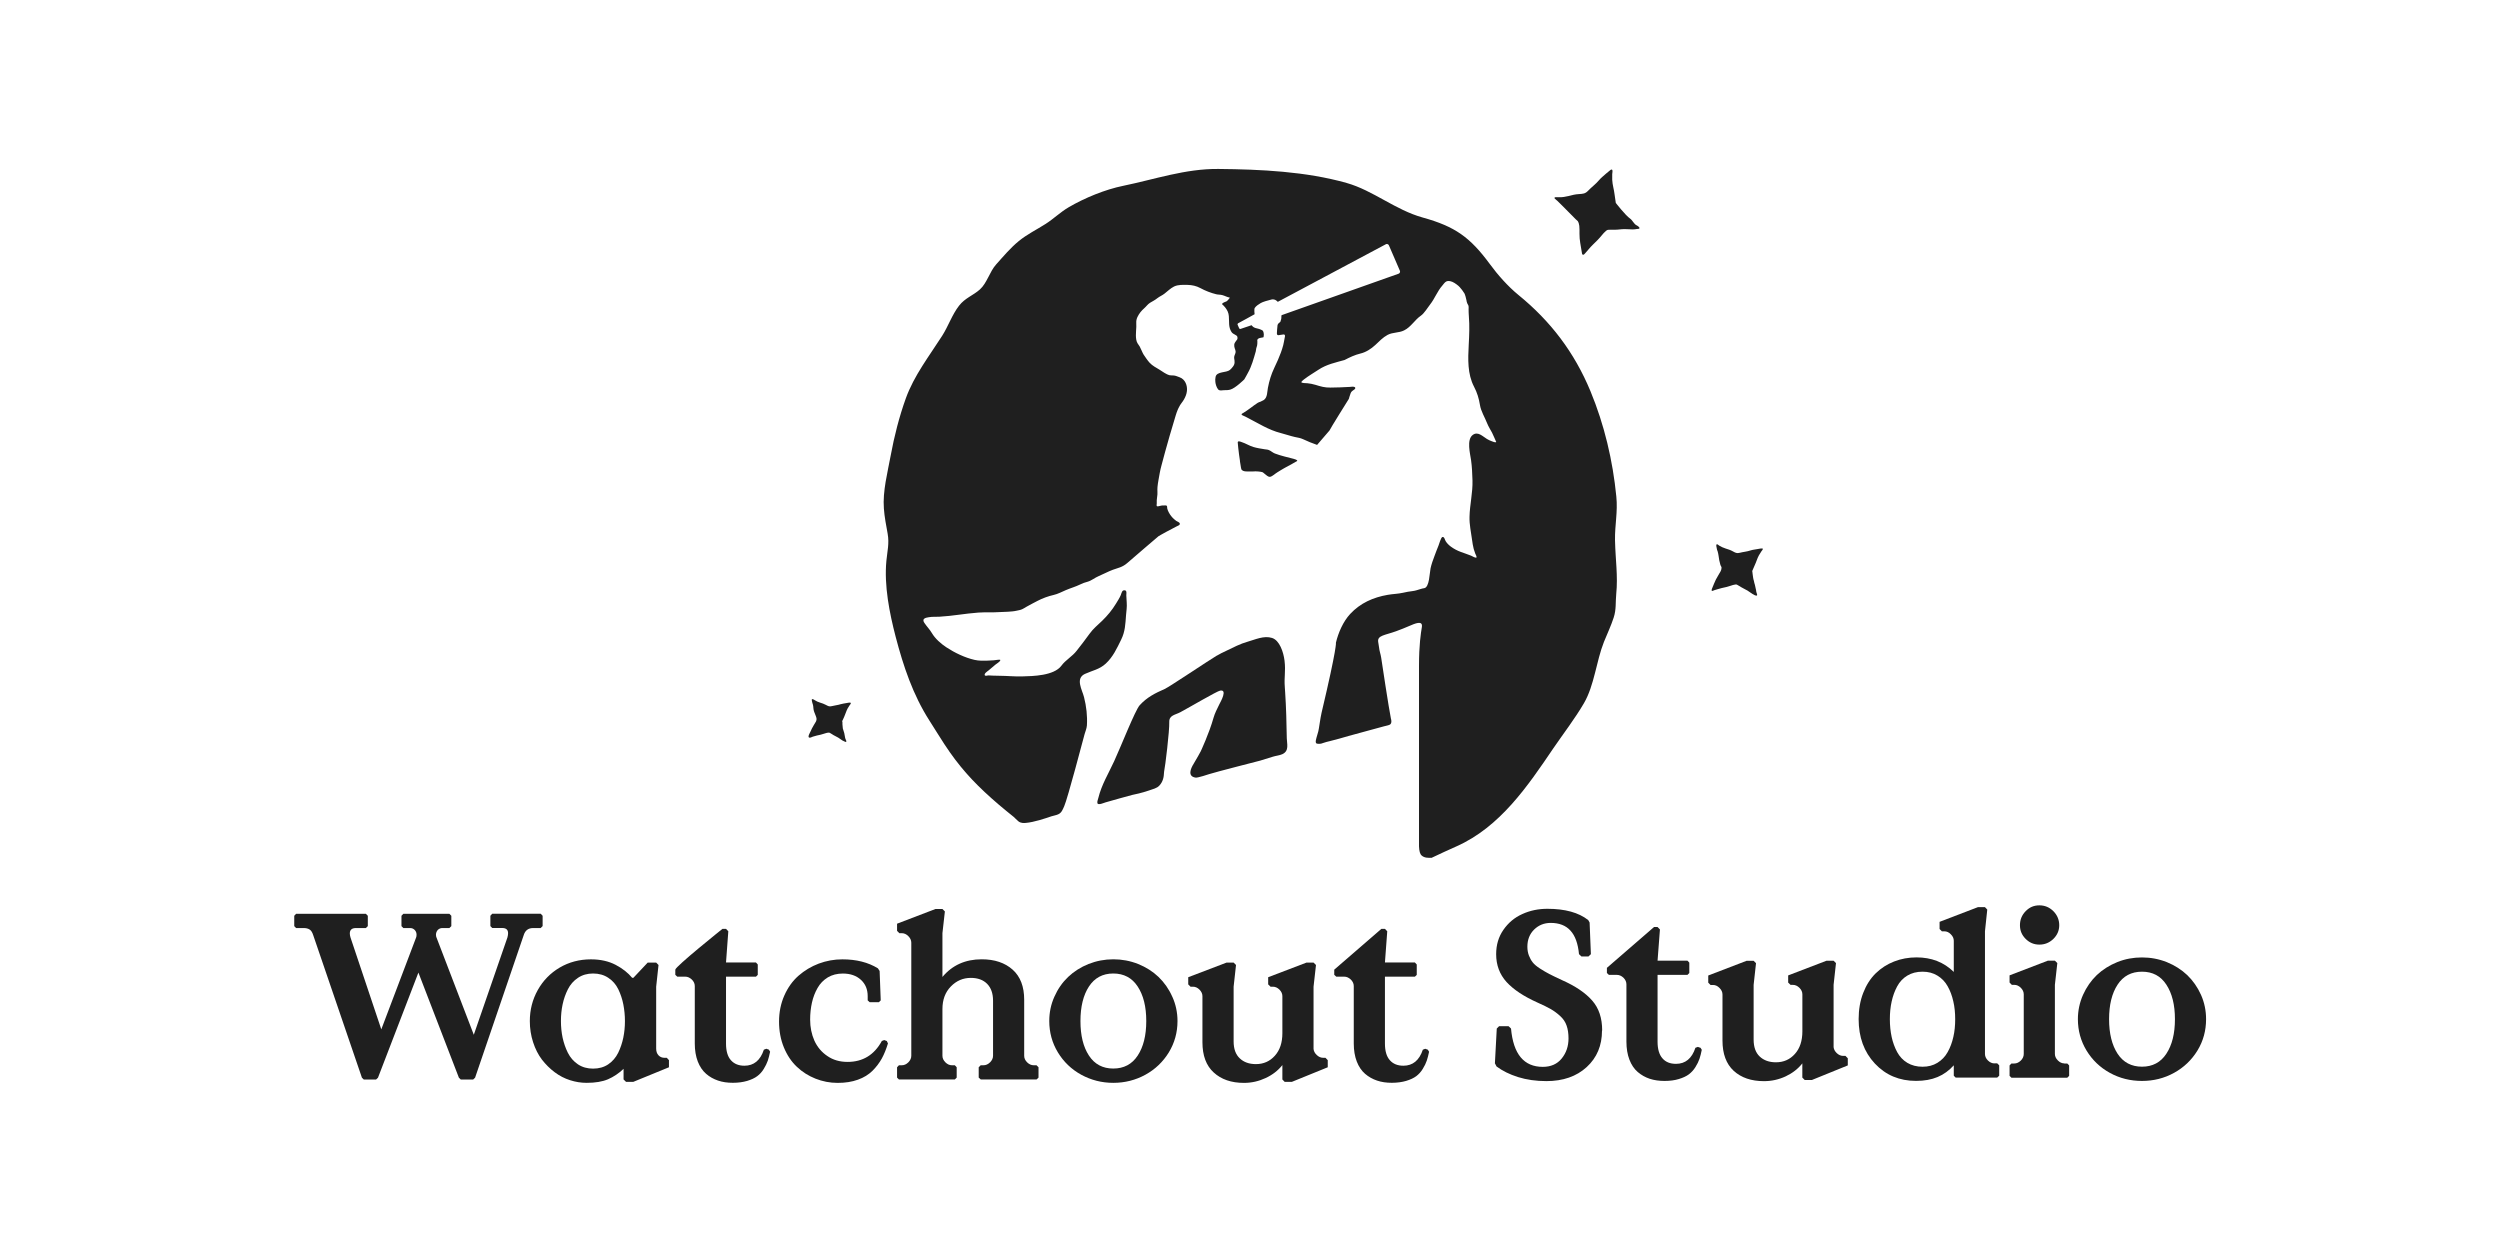 <svg width="160" height="80" viewBox="0 0 160 80" fill="none" xmlns="http://www.w3.org/2000/svg">
<path d="M109.667 37.788C109.837 37.743 110.01 37.675 110.182 37.638C110.386 37.596 110.584 37.55 110.78 37.482C110.87 37.451 110.964 37.42 111.06 37.409C111.148 37.397 111.17 37.42 111.247 37.465C111.312 37.505 111.38 37.545 111.445 37.584C111.572 37.667 111.708 37.715 111.839 37.797C111.949 37.865 112.054 37.944 112.161 38.015C112.209 38.049 112.376 38.145 112.439 38.114C112.458 38.103 112.47 38.075 112.447 38.018C112.433 37.967 112.41 37.922 112.402 37.868C112.393 37.797 112.382 37.723 112.362 37.652C112.34 37.579 112.334 37.502 112.314 37.431C112.286 37.344 112.263 37.264 112.249 37.176C112.238 37.114 112.207 37.06 112.204 36.995C112.198 36.924 112.184 36.851 112.173 36.777C112.167 36.72 112.158 36.661 112.153 36.607C112.153 36.593 112.139 36.556 112.144 36.542C112.144 36.542 112.229 36.341 112.303 36.174C112.405 35.964 112.458 35.743 112.572 35.539C112.62 35.451 112.674 35.372 112.727 35.29C112.75 35.256 112.835 35.162 112.821 35.123C112.807 35.069 112.529 35.131 112.481 35.14C112.328 35.171 112.181 35.179 112.025 35.23C111.802 35.307 111.57 35.318 111.337 35.38C111.156 35.428 111.063 35.375 110.893 35.281C110.746 35.199 110.604 35.157 110.443 35.106C110.296 35.057 110.154 34.998 110.024 34.916C109.99 34.893 109.933 34.834 109.891 34.834C109.795 34.834 109.865 35.035 109.871 35.091C109.877 35.171 109.905 35.219 109.93 35.29C109.967 35.392 109.97 35.496 109.993 35.599C110.01 35.684 110.021 35.771 110.032 35.856C110.047 35.947 110.083 36.032 110.098 36.123C110.106 36.193 110.174 36.256 110.18 36.327C110.182 36.389 110.154 36.499 110.123 36.556C110.072 36.655 110.004 36.769 109.942 36.868C109.848 37.015 109.772 37.174 109.707 37.335C109.673 37.417 109.639 37.499 109.605 37.582C109.585 37.641 109.523 37.746 109.551 37.811C109.599 37.831 109.628 37.803 109.673 37.794L109.667 37.788Z" fill="#1F1F1F"/>
<path d="M99.646 12.83C99.765 12.938 99.872 13.059 99.988 13.167C100.24 13.414 100.484 13.671 100.733 13.918C100.809 13.994 100.886 14.079 100.974 14.147C101.025 14.218 101.067 14.363 101.075 14.453C101.087 14.606 101.092 14.785 101.087 14.949C101.078 15.357 101.177 15.754 101.237 16.153C101.243 16.196 101.248 16.278 101.291 16.298C101.356 16.332 101.41 16.252 101.446 16.215C101.608 16.04 101.755 15.841 101.933 15.671C102.14 15.473 102.335 15.281 102.514 15.06C102.599 14.96 102.683 14.856 102.785 14.774C102.884 14.697 102.921 14.703 103.043 14.703C103.145 14.703 103.252 14.7 103.354 14.703C103.564 14.703 103.756 14.663 103.966 14.663C104.141 14.663 104.323 14.68 104.498 14.683C104.586 14.686 104.676 14.666 104.767 14.655C104.804 14.649 104.914 14.655 104.926 14.612C104.948 14.536 104.778 14.436 104.73 14.414C104.572 14.334 104.478 14.096 104.331 13.994C104.014 13.771 103.411 12.986 103.411 12.986C103.411 12.986 103.371 12.748 103.343 12.518C103.34 12.493 103.335 12.467 103.332 12.442C103.298 12.13 103.196 11.833 103.182 11.51C103.179 11.388 103.179 11.266 103.182 11.145C103.182 11.079 103.233 10.898 103.165 10.855C103.117 10.827 103.034 10.906 103.001 10.935C102.93 10.989 102.856 11.051 102.788 11.111C102.632 11.255 102.465 11.377 102.327 11.544C102.117 11.793 101.857 11.977 101.633 12.213C101.455 12.399 101.308 12.405 101.047 12.422C100.815 12.434 100.623 12.484 100.396 12.544C100.189 12.595 99.986 12.629 99.77 12.623C99.703 12.623 99.637 12.615 99.569 12.62C99.504 12.62 99.451 12.657 99.51 12.714C99.555 12.754 99.598 12.793 99.643 12.833L99.646 12.83Z" fill="#1F1F1F"/>
<path d="M53.321 47.035C53.429 47.103 53.542 47.142 53.65 47.211C53.74 47.267 53.831 47.332 53.916 47.392C53.964 47.42 54.012 47.443 54.063 47.463C54.117 47.485 54.176 47.508 54.165 47.429C54.159 47.389 54.142 47.364 54.125 47.327C54.094 47.267 54.083 47.205 54.074 47.14C54.063 47.06 54.04 46.989 54.032 46.916C54.012 46.814 53.961 46.723 53.941 46.621C53.93 46.533 53.921 46.446 53.916 46.358C53.916 46.318 53.916 46.273 53.916 46.227C53.913 46.208 53.901 46.185 53.901 46.162C53.901 46.128 53.935 46.083 53.947 46.057C53.978 45.989 54.003 45.924 54.035 45.859C54.117 45.684 54.159 45.499 54.255 45.329C54.292 45.267 54.332 45.205 54.371 45.145C54.403 45.1 54.462 45.043 54.453 44.981C54.386 44.947 54.255 44.981 54.182 44.995C54.054 45.021 53.933 45.029 53.802 45.069C53.613 45.131 53.42 45.142 53.228 45.194C53.078 45.233 53.001 45.191 52.857 45.114C52.735 45.046 52.616 45.009 52.483 44.967C52.359 44.927 52.242 44.879 52.138 44.808C52.101 44.783 52.059 44.752 52.01 44.746C51.92 44.734 51.957 44.831 51.968 44.888C51.979 44.958 52.002 45.021 52.025 45.092C52.047 45.162 52.05 45.233 52.056 45.31C52.064 45.485 52.138 45.635 52.2 45.794C52.254 45.924 52.291 46.043 52.223 46.174C52.177 46.256 52.121 46.349 52.07 46.431C51.993 46.553 51.931 46.684 51.874 46.814C51.843 46.885 51.673 47.154 51.784 47.205C51.849 47.233 51.959 47.171 52.016 47.148C52.101 47.12 52.186 47.097 52.274 47.075C52.444 47.041 52.608 47.004 52.769 46.947C52.846 46.924 52.925 46.896 53.001 46.888C53.075 46.879 53.095 46.893 53.16 46.933C53.214 46.967 53.267 46.998 53.321 47.032V47.035Z" fill="#1F1F1F"/>
<path d="M91.649 54.888C92.192 54.63 92.668 54.409 93.217 54.166C96.011 52.922 97.772 50.313 99.422 47.879C100.062 46.944 100.809 45.973 101.373 45.004C102.041 43.856 102.16 42.321 102.652 41.083C102.859 40.565 103.102 40.063 103.275 39.528C103.448 38.998 103.386 38.57 103.439 38.012C103.555 36.885 103.388 35.777 103.363 34.652C103.363 34.621 103.36 34.584 103.36 34.553C103.346 33.604 103.544 32.763 103.445 31.782C103.219 29.471 102.678 27.182 101.789 25.034C100.756 22.547 99.236 20.55 97.177 18.876C96.509 18.329 95.85 17.587 95.346 16.895C94.083 15.184 93.129 14.499 91.068 13.926C89.293 13.434 87.889 12.193 86.188 11.711C83.578 10.972 80.673 10.838 77.981 10.813C75.872 10.79 73.885 11.482 71.886 11.892C70.731 12.127 69.418 12.666 68.396 13.264C67.872 13.569 67.43 14.006 66.918 14.332C66.346 14.697 65.723 15 65.2 15.431C64.667 15.867 64.217 16.405 63.75 16.927C63.337 17.388 63.167 18.119 62.714 18.524C62.284 18.91 61.763 19.068 61.378 19.567C60.931 20.142 60.69 20.878 60.299 21.49C59.464 22.796 58.496 24.04 57.972 25.496C57.545 26.686 57.233 27.916 57.004 29.156C56.806 30.227 56.483 31.448 56.568 32.544C56.608 33.097 56.715 33.627 56.809 34.154C56.922 34.782 56.789 35.267 56.729 35.89C56.577 37.485 56.925 39.225 57.324 40.76C57.814 42.633 58.425 44.463 59.478 46.109C59.804 46.618 60.115 47.131 60.444 47.633C61.352 49.018 62.227 49.995 63.47 51.103C63.776 51.375 64.087 51.641 64.401 51.896C64.56 52.024 64.718 52.157 64.877 52.282C64.942 52.338 65.067 52.471 65.177 52.565C65.352 52.698 65.536 52.672 65.647 52.667C66.173 52.624 66.909 52.375 67.297 52.242C67.436 52.197 67.58 52.18 67.716 52.12C67.948 52.021 68.011 51.811 68.11 51.596C68.319 51.14 69.335 47.273 69.412 46.992C69.463 46.794 69.545 46.644 69.562 46.429C69.599 45.822 69.528 45.205 69.378 44.618C69.265 44.16 68.803 43.423 69.434 43.131C69.916 42.91 70.366 42.845 70.771 42.468C71.235 42.038 71.476 41.502 71.75 40.947C72.013 40.414 72.022 39.953 72.067 39.363C72.09 39.103 72.132 38.834 72.11 38.562C72.096 38.411 72.093 38.261 72.084 38.111C72.081 38.026 72.127 37.822 72.025 37.791C71.81 37.72 71.784 37.947 71.73 38.086C71.648 38.278 71.529 38.457 71.422 38.635C71.178 39.038 70.873 39.406 70.539 39.729C70.255 40.001 69.967 40.233 69.735 40.556C69.466 40.93 69.191 41.287 68.905 41.65C68.625 42.015 68.2 42.236 67.928 42.607C67.45 43.25 66.1 43.273 65.42 43.29C64.931 43.304 64.461 43.253 63.968 43.25C63.815 43.25 63.654 43.245 63.501 43.239C63.419 43.239 63.328 43.222 63.249 43.227C63.17 43.236 63.11 43.264 63.034 43.233C62.952 43.111 63.195 42.967 63.269 42.907C63.413 42.786 63.558 42.661 63.705 42.539C63.773 42.482 63.985 42.355 64.013 42.279C64.042 42.205 63.979 42.219 63.909 42.222C63.804 42.225 63.705 42.253 63.597 42.259C63.459 42.267 63.32 42.276 63.181 42.281C62.915 42.29 62.638 42.293 62.374 42.233C61.76 42.094 61.097 41.777 60.565 41.426C60.214 41.194 59.855 40.879 59.64 40.516C59.512 40.295 59.325 40.108 59.184 39.899C59.124 39.814 59.051 39.703 59.136 39.61C59.204 39.536 59.351 39.519 59.444 39.502C59.665 39.462 59.886 39.482 60.109 39.471C60.953 39.426 61.777 39.264 62.618 39.205C63.065 39.174 63.518 39.205 63.965 39.174C64.146 39.162 64.33 39.165 64.512 39.151C64.693 39.137 64.88 39.128 65.061 39.086C65.197 39.052 65.307 39.046 65.437 38.981C65.531 38.936 65.621 38.876 65.709 38.825C65.944 38.689 66.179 38.576 66.417 38.448C66.72 38.29 67.091 38.154 67.422 38.08C67.694 38.021 67.96 37.876 68.214 37.768C68.514 37.638 68.837 37.55 69.123 37.409C69.29 37.324 69.423 37.281 69.599 37.233C69.859 37.162 70.069 36.972 70.318 36.87C70.624 36.743 70.909 36.581 71.224 36.465C71.555 36.343 71.824 36.312 72.144 36.035C72.469 35.757 74.103 34.343 74.145 34.318C74.199 34.29 74.253 34.256 74.306 34.224C74.414 34.165 74.522 34.103 74.632 34.043C74.85 33.924 75.071 33.808 75.292 33.695C75.357 33.658 75.546 33.61 75.504 33.493C75.476 33.417 75.34 33.38 75.28 33.338C75.204 33.281 75.127 33.216 75.059 33.148C74.927 33.009 74.819 32.85 74.745 32.672C74.731 32.63 74.717 32.584 74.703 32.542C74.692 32.496 74.703 32.437 74.689 32.397C74.658 32.315 74.51 32.355 74.448 32.352C74.363 32.343 74.29 32.366 74.207 32.386C74.165 32.394 74.08 32.423 74.04 32.392C74.007 32.358 74.032 32.275 74.032 32.233C74.026 32.086 74.032 31.941 74.057 31.797C74.1 31.584 74.057 31.377 74.08 31.162C74.106 30.867 74.176 30.57 74.222 30.278C74.25 30.108 74.295 29.938 74.338 29.774C74.414 29.485 74.49 29.196 74.57 28.91C74.663 28.573 74.76 28.236 74.856 27.896C74.949 27.578 75.043 27.261 75.139 26.944C75.212 26.706 75.275 26.459 75.371 26.233C75.385 26.202 75.399 26.173 75.413 26.139C75.425 26.108 75.445 26.083 75.459 26.051C75.535 25.879 75.68 25.734 75.773 25.567C75.869 25.4 75.943 25.218 75.963 25.026C76.002 24.675 75.855 24.272 75.493 24.145C75.36 24.099 75.241 24.037 75.099 24.029C75.023 24.026 74.938 24.029 74.859 24.015C74.624 23.958 74.42 23.788 74.213 23.663C73.984 23.522 73.757 23.414 73.568 23.207C73.429 23.051 73.304 22.861 73.188 22.689C73.129 22.604 72.99 22.252 72.942 22.179C72.84 22.026 72.752 21.93 72.721 21.742C72.656 21.38 72.749 21.012 72.721 20.643C72.707 20.4 72.846 20.167 72.99 19.978C73.061 19.887 73.143 19.805 73.231 19.728C73.364 19.612 73.452 19.471 73.605 19.377C73.769 19.281 73.933 19.196 74.08 19.077C74.222 18.966 74.389 18.904 74.527 18.793C74.731 18.635 74.904 18.456 75.139 18.337C75.408 18.21 75.711 18.23 75.999 18.233C76.302 18.241 76.566 18.298 76.832 18.442C77.135 18.607 77.497 18.748 77.831 18.83C77.961 18.864 78.094 18.85 78.23 18.887C78.389 18.929 78.539 19.02 78.703 19.046C78.731 19.051 78.55 19.258 78.502 19.284C78.403 19.332 78.258 19.357 78.207 19.462C78.36 19.601 78.471 19.728 78.567 19.921C78.612 20.02 78.638 20.125 78.646 20.233C78.677 20.584 78.609 20.93 78.816 21.247C78.929 21.417 79.167 21.425 79.193 21.564C79.227 21.757 79.136 21.74 79.026 21.944C78.983 22.02 78.986 22.108 78.997 22.19C79.02 22.346 79.119 22.442 79.062 22.612C79.023 22.731 78.966 22.813 78.989 22.944C79.023 23.148 79.043 23.289 78.91 23.462C78.85 23.541 78.788 23.615 78.714 23.675C78.482 23.87 77.868 23.757 77.797 24.122C77.774 24.227 77.769 24.343 77.783 24.448C77.797 24.595 77.862 24.802 77.958 24.918C78.055 25.032 78.21 24.975 78.341 24.972C78.474 24.972 78.609 24.972 78.74 24.935C79.071 24.842 79.634 24.281 79.634 24.281C79.719 24.148 79.787 24 79.866 23.864C80.104 23.445 80.234 22.955 80.368 22.493C80.39 22.411 80.387 22.315 80.418 22.235C80.452 22.151 80.461 22.091 80.469 21.997C80.472 21.952 80.472 21.898 80.472 21.85C80.475 21.813 80.401 21.663 80.707 21.615C80.758 21.612 80.809 21.595 80.863 21.584C80.863 21.575 80.869 21.564 80.871 21.555C80.88 21.51 80.885 21.462 80.885 21.417C80.885 21.329 80.866 21.258 80.835 21.187C80.832 21.182 80.826 21.176 80.823 21.17C80.792 21.133 80.628 21.063 80.588 21.054C80.186 20.975 80.169 20.887 80.101 20.813L79.394 21.051C79.36 21.063 79.323 21.046 79.306 21.012L79.207 20.782C79.193 20.751 79.207 20.711 79.235 20.692C79.235 20.692 80.294 20.119 80.294 20.111C80.294 20.111 80.254 19.788 80.302 19.711C80.387 19.578 80.552 19.479 80.685 19.397C80.818 19.315 81.171 19.218 81.384 19.167C81.483 19.142 81.61 19.173 81.689 19.238C81.718 19.261 81.749 19.289 81.78 19.317L88.699 15.629C88.73 15.612 88.77 15.609 88.806 15.623C88.843 15.637 88.871 15.663 88.888 15.697L89.593 17.329C89.608 17.363 89.608 17.402 89.593 17.439C89.579 17.473 89.551 17.502 89.514 17.516L82.018 20.173C81.995 20.281 82.026 20.391 81.973 20.496C81.97 20.524 81.964 20.55 81.953 20.573C81.933 20.621 81.882 20.643 81.845 20.677C81.806 20.709 81.783 20.751 81.763 20.799C81.74 20.938 81.724 21.284 81.724 21.284C81.724 21.312 81.678 21.507 81.91 21.439C81.922 21.439 82.114 21.408 82.12 21.408C82.27 21.386 82.247 21.516 82.222 21.609C82.188 21.768 82.168 21.93 82.128 22.085C82.043 22.408 81.924 22.723 81.789 23.032C81.712 23.204 81.633 23.374 81.554 23.544C81.353 23.966 81.234 24.366 81.146 24.822C81.095 25.08 81.121 25.428 80.888 25.598C80.866 25.615 80.837 25.621 80.818 25.635C80.769 25.663 80.724 25.686 80.67 25.709C80.611 25.729 80.554 25.745 80.501 25.777C80.336 25.879 80.189 25.998 80.033 26.111C79.881 26.221 79.725 26.335 79.564 26.431C79.527 26.451 79.436 26.488 79.464 26.541C79.479 26.567 79.544 26.593 79.569 26.604C79.657 26.635 79.745 26.689 79.832 26.731C80.523 27.085 81.2 27.522 81.964 27.714C82.264 27.791 82.564 27.898 82.864 27.966C83.048 28.009 83.213 28.023 83.388 28.105C83.688 28.247 83.983 28.366 84.294 28.474L85.089 27.55C85.118 27.457 86.321 25.536 86.321 25.536C86.338 25.519 86.344 25.459 86.352 25.434C86.361 25.4 86.375 25.363 86.386 25.329C86.409 25.272 86.426 25.213 86.445 25.156C86.477 25.051 86.601 24.986 86.683 24.924C86.737 24.884 86.774 24.808 86.692 24.768C86.612 24.731 86.479 24.754 86.394 24.762C85.981 24.788 85.562 24.799 85.149 24.805C84.781 24.811 84.537 24.737 84.186 24.629C84.016 24.575 83.844 24.547 83.668 24.527C83.615 24.522 83.275 24.527 83.286 24.451C83.292 24.422 83.34 24.38 83.36 24.363C83.394 24.326 83.436 24.298 83.476 24.267C83.765 24.043 84.082 23.864 84.382 23.663C84.9 23.318 85.48 23.201 86.052 23.04C86.397 22.861 86.706 22.714 87.068 22.626C87.419 22.544 87.753 22.326 88.017 22.082C88.26 21.853 88.504 21.595 88.804 21.434C89.141 21.255 89.523 21.315 89.862 21.145C90.304 20.93 90.542 20.471 90.941 20.199C91.148 20.057 91.365 19.692 91.524 19.49C91.824 19.113 91.986 18.64 92.305 18.281C92.382 18.193 92.461 18.062 92.569 18.012C92.639 17.98 92.727 17.977 92.801 17.992C92.996 18.026 93.192 18.173 93.339 18.295C93.401 18.349 93.452 18.408 93.5 18.471C93.54 18.524 93.579 18.558 93.613 18.615C93.644 18.672 93.684 18.717 93.718 18.768C93.755 18.822 93.843 19.125 93.851 19.207C93.857 19.278 93.879 19.349 93.905 19.414C93.927 19.473 93.976 19.527 93.987 19.587C94.001 19.649 93.99 19.726 93.99 19.791C93.993 19.941 93.993 20.088 94.007 20.235C94.058 20.861 94.032 21.451 93.998 22.08C93.95 22.978 93.913 23.935 94.338 24.748C94.536 25.122 94.652 25.51 94.717 25.918C94.782 26.326 95.026 26.703 95.173 27.083C95.264 27.304 95.377 27.485 95.49 27.689C95.592 27.881 95.666 28.097 95.759 28.289C95.694 28.34 95.538 28.261 95.476 28.241C95.366 28.202 95.264 28.154 95.165 28.094C94.884 27.924 94.584 27.59 94.256 27.836C93.848 28.134 94.092 29.049 94.148 29.448C94.208 29.873 94.225 30.315 94.239 30.746C94.262 31.527 94.066 32.295 94.049 33.074C94.035 33.581 94.145 34.043 94.211 34.547C94.239 34.746 94.267 34.941 94.318 35.134C94.347 35.23 94.378 35.326 94.414 35.423C94.443 35.505 94.516 35.596 94.496 35.686C94.386 35.709 94.25 35.604 94.151 35.564C93.65 35.36 93.299 35.309 92.855 34.984C92.727 34.887 92.608 34.774 92.523 34.635C92.472 34.559 92.441 34.335 92.311 34.369C92.223 34.394 92.099 34.825 92.065 34.916C91.969 35.142 91.889 35.369 91.802 35.598C91.705 35.856 91.612 36.108 91.555 36.377C91.49 36.675 91.487 37.59 91.148 37.644C91.066 37.655 90.989 37.675 90.91 37.7C90.746 37.749 90.587 37.808 90.414 37.828C90.205 37.851 89.993 37.89 89.786 37.938C89.466 38.009 89.141 38.012 88.818 38.069C87.886 38.23 87.063 38.593 86.412 39.293C85.961 39.777 85.65 40.497 85.5 41.128C85.5 41.128 85.591 41.349 84.58 45.618C84.495 45.978 84.413 46.664 84.373 46.8C84.178 47.497 84.085 47.633 84.484 47.602C84.549 47.599 84.605 47.579 84.665 47.556C84.815 47.502 84.965 47.466 85.121 47.429C85.514 47.332 85.905 47.222 86.295 47.106C86.712 46.987 87.133 46.873 87.552 46.763C87.895 46.667 88.237 46.573 88.58 46.483C88.699 46.449 88.826 46.434 88.937 46.383C88.982 46.364 89.106 46.279 89.016 45.975C88.888 45.358 88.444 42.426 88.396 42.094C88.362 41.865 88.277 41.65 88.257 41.42C88.252 41.349 88.218 41.213 88.203 41.077C88.144 40.664 88.622 40.661 89.347 40.4C89.661 40.287 89.947 40.168 90.151 40.08C90.581 39.893 91.074 39.678 90.998 40.14C90.935 40.522 90.816 41.264 90.816 42.607V51.828C90.816 52.296 90.816 52.585 90.816 52.607C90.816 52.672 90.816 52.735 90.816 52.797V54.171C90.831 54.474 90.876 54.658 90.989 54.755C91.162 54.908 91.394 54.908 91.637 54.899L91.649 54.888Z" fill="#1F1F1F"/>
<path d="M79.354 29.51C79.374 29.646 79.402 29.788 79.422 29.924C79.433 29.989 79.445 30.06 79.496 30.094C79.589 30.168 79.714 30.173 79.827 30.173H79.954C80.034 30.173 80.118 30.179 80.201 30.173C80.302 30.165 80.404 30.162 80.506 30.173C80.594 30.185 80.696 30.187 80.778 30.213C80.843 30.236 80.891 30.289 80.942 30.329C81.033 30.397 81.166 30.539 81.288 30.516C81.435 30.488 81.616 30.306 81.743 30.233C81.891 30.142 82.035 30.049 82.188 29.964C82.363 29.864 82.539 29.774 82.714 29.677C82.799 29.632 82.876 29.578 82.961 29.536C82.983 29.524 83.023 29.513 83.023 29.485C83.023 29.428 82.833 29.377 82.794 29.366C82.392 29.258 81.978 29.173 81.591 29.023C81.449 28.969 81.338 28.853 81.203 28.802C81.121 28.768 81.036 28.768 80.945 28.754C80.704 28.714 80.447 28.677 80.215 28.607C79.951 28.527 79.722 28.374 79.462 28.292C79.405 28.272 79.23 28.193 79.215 28.306C79.213 28.349 79.218 28.4 79.227 28.442C79.232 28.522 79.241 28.598 79.249 28.677C79.283 28.958 79.314 29.238 79.36 29.516L79.354 29.51Z" fill="#1F1F1F"/>
<path d="M77.876 41.958C77.401 42.239 74.813 43.978 74.541 44.094C73.924 44.364 73.401 44.627 72.939 45.137C72.656 45.443 71.719 47.825 71.306 48.718C70.943 49.508 70.502 50.219 70.295 51.063C70.275 51.163 70.202 51.307 70.236 51.406C70.284 51.553 70.657 51.378 70.754 51.352C71.057 51.267 72.311 50.908 72.461 50.876C72.752 50.817 73.038 50.749 73.319 50.661C73.443 50.621 73.573 50.576 73.695 50.536C74.006 50.437 74.162 50.381 74.335 50.094C74.516 49.786 74.482 49.474 74.502 49.389C74.573 49.075 74.853 46.76 74.833 46.208C74.819 45.772 75.21 45.757 75.541 45.582C76.104 45.281 77.885 44.233 78.089 44.199C78.576 44.111 78.128 44.899 78.035 45.08C77.89 45.375 77.752 45.636 77.661 45.953C77.389 46.925 76.849 48.08 76.849 48.08C76.849 48.08 76.529 48.672 76.393 48.882C76.198 49.191 75.991 49.687 76.512 49.766C76.628 49.8 77.381 49.545 77.381 49.545C77.706 49.434 80.648 48.681 80.648 48.681C80.919 48.599 81.191 48.514 81.463 48.429C81.647 48.369 81.888 48.349 82.063 48.27C82.53 48.063 82.358 47.585 82.355 47.259C82.338 46.273 82.315 45.293 82.25 44.31C82.244 44.211 82.242 44.111 82.23 44.012C82.171 43.31 82.295 42.998 82.21 42.279C82.142 41.732 81.891 40.978 81.409 40.828C80.891 40.664 80.339 40.93 79.849 41.069C79.379 41.199 78.927 41.437 78.485 41.65C78.273 41.749 78.069 41.845 77.868 41.967L77.876 41.958Z" fill="#1F1F1F"/>
<path d="M34.606 59.392L34.728 59.27V58.608L34.606 58.48H31.503L31.384 58.608V59.27L31.503 59.392H32.14C32.389 59.392 32.517 59.5 32.517 59.724C32.517 59.806 32.502 59.897 32.474 60.001L30.323 66.225L27.936 60.001C27.916 59.962 27.902 59.899 27.902 59.823C27.902 59.707 27.942 59.605 28.015 59.52C28.095 59.438 28.191 59.395 28.31 59.395H28.76L28.885 59.273V58.61L28.76 58.483H25.813L25.694 58.61V59.273L25.813 59.395H26.249C26.365 59.395 26.467 59.438 26.544 59.52C26.623 59.605 26.66 59.707 26.66 59.823C26.66 59.902 26.648 59.962 26.631 60.001L24.403 65.88L22.433 60.001C22.405 59.911 22.388 59.823 22.388 59.741C22.388 59.511 22.518 59.395 22.778 59.395H23.415L23.54 59.273V58.61L23.415 58.483H18.951L18.832 58.61V59.273L18.951 59.395H19.438C19.585 59.395 19.71 59.423 19.809 59.486C19.911 59.545 19.987 59.667 20.047 59.854L23.163 68.973L23.285 69.092H24.066L24.191 68.973L26.778 62.245L29.369 68.973L29.493 69.092H30.28L30.405 68.973L33.516 59.854C33.609 59.548 33.81 59.395 34.122 59.395H34.609L34.606 59.392Z" fill="#1F1F1F"/>
<path d="M40.055 69.239H40.531L42.813 68.305V67.848L42.674 67.701H42.541C42.377 67.701 42.244 67.647 42.147 67.543C42.045 67.438 41.995 67.293 41.995 67.106V63.151L42.145 61.76L41.995 61.605H41.454L40.537 62.579H40.457C40.194 62.259 39.84 61.981 39.399 61.749C38.954 61.517 38.428 61.398 37.819 61.398C37.086 61.398 36.418 61.574 35.82 61.925C35.22 62.279 34.756 62.758 34.416 63.364C34.079 63.97 33.909 64.627 33.909 65.35C33.909 65.829 33.98 66.279 34.119 66.704C34.258 67.132 34.444 67.497 34.679 67.809C34.92 68.12 35.189 68.389 35.495 68.619C35.803 68.851 36.132 69.021 36.483 69.132C36.834 69.245 37.185 69.302 37.547 69.302C38.099 69.302 38.555 69.225 38.909 69.075C39.263 68.922 39.597 68.701 39.908 68.406V69.084L40.064 69.237L40.055 69.239ZM39.891 66.412C39.82 66.752 39.713 67.072 39.563 67.381C39.413 67.684 39.2 67.931 38.926 68.118C38.651 68.302 38.328 68.392 37.958 68.392C37.587 68.392 37.267 68.302 36.989 68.118C36.712 67.931 36.497 67.684 36.344 67.381C36.191 67.072 36.081 66.752 36.007 66.412C35.936 66.072 35.9 65.718 35.9 65.347C35.9 64.976 35.934 64.624 36.007 64.282C36.078 63.942 36.191 63.619 36.344 63.316C36.497 63.01 36.712 62.766 36.989 62.582C37.267 62.395 37.59 62.304 37.958 62.304C38.326 62.304 38.66 62.395 38.934 62.582C39.212 62.763 39.424 63.01 39.574 63.319C39.721 63.627 39.829 63.953 39.894 64.287C39.959 64.624 39.996 64.979 39.996 65.347C39.996 65.715 39.962 66.069 39.891 66.412Z" fill="#1F1F1F"/>
<path d="M49.044 67.121L48.888 67.18C48.661 67.865 48.245 68.206 47.642 68.206C47.274 68.206 46.983 68.087 46.776 67.851C46.569 67.619 46.465 67.265 46.465 66.786V62.508H48.381L48.497 62.392V61.727L48.381 61.599H46.465L46.612 59.602L46.465 59.446H46.238C46.238 59.446 43.22 61.86 43.22 62.058V62.389L43.345 62.506H43.857C44.01 62.506 44.149 62.571 44.276 62.69C44.404 62.817 44.466 62.953 44.466 63.112V66.783C44.466 67.22 44.531 67.605 44.658 67.936C44.786 68.265 44.964 68.528 45.191 68.724C45.414 68.919 45.672 69.061 45.955 69.157C46.238 69.254 46.555 69.299 46.903 69.299C47.252 69.299 47.557 69.254 47.821 69.177C48.087 69.095 48.302 68.996 48.463 68.874C48.627 68.752 48.766 68.602 48.882 68.409C48.998 68.222 49.08 68.047 49.14 67.88C49.194 67.715 49.242 67.526 49.287 67.307L49.205 67.177L49.041 67.118L49.044 67.121Z" fill="#1F1F1F"/>
<path d="M56.594 66.562L56.438 66.622C55.951 67.517 55.218 67.962 54.244 67.962C53.749 67.962 53.318 67.84 52.95 67.585C52.582 67.338 52.308 67.01 52.121 66.602C51.94 66.194 51.849 65.744 51.849 65.251C51.849 64.865 51.889 64.506 51.965 64.166C52.041 63.826 52.16 63.517 52.322 63.234C52.48 62.95 52.701 62.724 52.978 62.554C53.253 62.389 53.576 62.307 53.941 62.307C54.417 62.307 54.802 62.438 55.093 62.704C55.391 62.973 55.532 63.324 55.532 63.755V64.024L55.659 64.14H56.251L56.367 64.024L56.296 62.143L56.186 61.973C55.56 61.588 54.804 61.398 53.91 61.398C53.389 61.398 52.888 61.489 52.401 61.67C51.917 61.854 51.484 62.112 51.105 62.446C50.725 62.78 50.422 63.202 50.196 63.715C49.969 64.228 49.859 64.786 49.859 65.384C49.859 65.981 49.961 66.531 50.167 67.032C50.374 67.534 50.651 67.948 50.997 68.273C51.342 68.605 51.744 68.854 52.194 69.035C52.642 69.211 53.114 69.305 53.607 69.305C54.1 69.305 54.527 69.237 54.904 69.101C55.28 68.967 55.592 68.775 55.841 68.528C56.087 68.282 56.285 68.018 56.438 67.741C56.591 67.46 56.718 67.14 56.829 66.778L56.755 66.625L56.594 66.565V66.562Z" fill="#1F1F1F"/>
<path d="M63.362 67.99C63.235 68.115 63.096 68.177 62.943 68.177H62.765L62.637 68.305V68.967L62.77 69.086H66.34L66.465 68.967V68.305L66.337 68.177H66.159C66.006 68.177 65.865 68.115 65.737 67.99C65.61 67.863 65.548 67.727 65.548 67.571V63.981C65.548 63.14 65.301 62.497 64.809 62.058C64.316 61.619 63.657 61.395 62.83 61.395C61.785 61.395 60.947 61.769 60.316 62.525V59.721L60.472 58.333L60.316 58.177H59.866L57.412 59.117V59.576L57.559 59.724H57.715C57.867 59.724 58.006 59.786 58.133 59.913C58.258 60.038 58.323 60.18 58.323 60.333V67.571C58.323 67.724 58.258 67.863 58.133 67.99C58.006 68.115 57.867 68.177 57.715 68.177H57.531L57.412 68.305V68.967L57.531 69.086H61.109L61.228 68.967V68.305L61.109 68.177H60.925C60.769 68.177 60.633 68.115 60.506 67.99C60.381 67.863 60.316 67.727 60.316 67.571V64.579C60.316 63.981 60.494 63.503 60.854 63.134C61.214 62.766 61.635 62.585 62.133 62.585C62.578 62.585 62.926 62.712 63.178 62.967C63.427 63.222 63.555 63.579 63.555 64.041V67.571C63.555 67.724 63.489 67.863 63.365 67.99H63.362Z" fill="#1F1F1F"/>
<path d="M75.026 63.789C74.808 63.296 74.513 62.88 74.148 62.526C73.783 62.177 73.344 61.899 72.84 61.695C72.333 61.494 71.804 61.395 71.252 61.395C70.7 61.395 70.171 61.497 69.667 61.695C69.16 61.899 68.727 62.177 68.359 62.526C67.991 62.877 67.699 63.296 67.481 63.789C67.26 64.279 67.153 64.8 67.153 65.347C67.153 66.075 67.337 66.747 67.705 67.353C68.073 67.959 68.571 68.438 69.2 68.783C69.828 69.126 70.51 69.302 71.252 69.302C71.994 69.302 72.679 69.126 73.305 68.783C73.933 68.438 74.431 67.959 74.805 67.353C75.173 66.747 75.36 66.075 75.36 65.347C75.36 64.8 75.249 64.279 75.028 63.789H75.026ZM72.812 67.557C72.45 68.112 71.923 68.387 71.249 68.387C70.576 68.387 70.055 68.112 69.692 67.557C69.327 67.001 69.149 66.265 69.149 65.347C69.149 64.429 69.33 63.69 69.692 63.137C70.055 62.582 70.573 62.304 71.249 62.304C71.926 62.304 72.45 62.582 72.812 63.137C73.177 63.69 73.361 64.426 73.361 65.347C73.361 66.268 73.177 67.004 72.812 67.557Z" fill="#1F1F1F"/>
<path d="M82.072 68.163V69.087L82.219 69.239H82.68L84.976 68.305V67.849L84.829 67.698H84.673C84.532 67.698 84.399 67.639 84.274 67.523C84.15 67.406 84.082 67.279 84.067 67.135V63.149L84.223 61.761L84.067 61.605H83.617L81.163 62.542V63.001L81.316 63.149H81.466C81.619 63.149 81.757 63.211 81.885 63.336C82.012 63.463 82.072 63.605 82.072 63.755V66.123C82.072 66.73 81.913 67.208 81.59 67.568C81.27 67.925 80.866 68.103 80.379 68.103C79.948 68.103 79.606 67.982 79.346 67.735C79.082 67.489 78.952 67.129 78.952 66.65V63.149L79.105 61.761L78.952 61.605H78.502L76.047 62.542V63.001L76.195 63.149H76.35C76.503 63.149 76.642 63.211 76.766 63.336C76.894 63.463 76.956 63.605 76.956 63.755V66.707C76.956 67.554 77.197 68.203 77.678 68.639C78.159 69.081 78.802 69.305 79.617 69.305C80.104 69.305 80.568 69.197 81.004 68.993C81.443 68.789 81.797 68.511 82.069 68.169L82.072 68.163Z" fill="#1F1F1F"/>
<path d="M91.459 67.31L91.38 67.18L91.215 67.121L91.062 67.18C90.833 67.865 90.417 68.206 89.817 68.206C89.443 68.206 89.154 68.087 88.948 67.851C88.741 67.619 88.636 67.265 88.636 66.786V62.508H90.553L90.672 62.392V61.727L90.553 61.599H88.636L88.784 59.602L88.636 59.446H88.41L85.392 62.058V62.389L85.52 62.506H86.032C86.185 62.506 86.324 62.571 86.451 62.69C86.578 62.817 86.641 62.953 86.641 63.112V66.783C86.641 67.22 86.706 67.605 86.833 67.936C86.96 68.265 87.139 68.528 87.365 68.724C87.592 68.919 87.847 69.061 88.13 69.157C88.416 69.254 88.73 69.299 89.075 69.299C89.421 69.299 89.729 69.254 89.995 69.177C90.264 69.095 90.477 68.996 90.641 68.874C90.799 68.752 90.941 68.602 91.057 68.409C91.173 68.222 91.258 68.047 91.314 67.88C91.368 67.715 91.419 67.526 91.462 67.307L91.459 67.31Z" fill="#1F1F1F"/>
<path d="M102.539 65.951C102.539 65.16 102.33 64.523 101.897 64.033C101.466 63.54 100.821 63.106 99.966 62.727C99.615 62.562 99.346 62.435 99.156 62.336C98.967 62.236 98.766 62.12 98.556 61.984C98.347 61.848 98.194 61.721 98.097 61.596C97.998 61.474 97.916 61.324 97.851 61.157C97.786 60.987 97.752 60.8 97.752 60.59C97.752 60.14 97.897 59.775 98.185 59.491C98.474 59.208 98.828 59.066 99.247 59.066C99.79 59.066 100.212 59.231 100.509 59.559C100.81 59.885 100.991 60.387 101.056 61.066L101.212 61.214H101.662L101.817 61.066L101.735 59.041L101.647 58.885C101.036 58.404 100.164 58.163 99.037 58.163C98.457 58.163 97.919 58.273 97.427 58.5C96.931 58.721 96.529 59.061 96.221 59.505C95.906 59.956 95.754 60.474 95.754 61.069C95.754 61.763 95.974 62.355 96.416 62.846C96.863 63.333 97.52 63.769 98.398 64.163C98.76 64.324 99.043 64.463 99.252 64.582C99.459 64.704 99.66 64.849 99.853 65.027C100.045 65.203 100.184 65.406 100.263 65.639C100.345 65.871 100.385 66.146 100.385 66.46C100.385 66.959 100.238 67.387 99.949 67.744C99.66 68.101 99.252 68.279 98.74 68.279C97.528 68.279 96.852 67.463 96.705 65.826L96.549 65.678H95.94L95.793 65.826L95.674 68.052L95.779 68.254C96.15 68.531 96.609 68.761 97.158 68.934C97.701 69.103 98.307 69.191 98.969 69.191C100.034 69.191 100.894 68.891 101.548 68.293C102.202 67.693 102.528 66.914 102.528 65.959L102.539 65.951Z" fill="#1F1F1F"/>
<path d="M108.824 67.058L108.663 67.001L108.507 67.058C108.28 67.744 107.864 68.086 107.264 68.086C106.893 68.086 106.602 67.973 106.398 67.735C106.191 67.503 106.084 67.146 106.084 66.67V62.392H107.997L108.116 62.273V61.608L107.997 61.483H106.084L106.236 59.486L106.084 59.33H105.857L102.842 61.942V62.273L102.97 62.392H103.479C103.635 62.392 103.774 62.455 103.904 62.576C104.025 62.698 104.091 62.843 104.091 62.996V66.667C104.091 67.103 104.156 67.489 104.283 67.82C104.41 68.149 104.586 68.412 104.815 68.608C105.039 68.8 105.294 68.945 105.58 69.041C105.866 69.135 106.183 69.18 106.528 69.18C106.873 69.18 107.179 69.14 107.445 69.058C107.711 68.979 107.926 68.877 108.091 68.755C108.249 68.633 108.394 68.48 108.51 68.29C108.626 68.106 108.711 67.928 108.767 67.763C108.821 67.599 108.872 67.406 108.914 67.188L108.832 67.055L108.824 67.058Z" fill="#1F1F1F"/>
<path d="M115.352 68.967L115.502 69.12H115.961L118.259 68.186V67.73L118.109 67.576H117.953C117.815 67.576 117.679 67.517 117.557 67.404C117.433 67.287 117.365 67.157 117.35 67.016V63.03L117.503 61.639L117.35 61.486H116.898L114.443 62.426V62.885L114.596 63.032H114.746C114.899 63.032 115.038 63.095 115.165 63.222C115.292 63.35 115.352 63.486 115.352 63.642V66.007C115.352 66.61 115.193 67.098 114.873 67.452C114.554 67.809 114.152 67.987 113.659 67.987C113.232 67.987 112.886 67.865 112.623 67.619C112.362 67.373 112.232 67.01 112.232 66.534V63.035L112.385 61.644L112.232 61.491H111.782L109.328 62.432V62.891L109.475 63.038H109.631C109.783 63.038 109.925 63.1 110.047 63.228C110.174 63.355 110.239 63.491 110.239 63.647V66.596C110.239 67.443 110.477 68.089 110.955 68.531C111.437 68.973 112.082 69.194 112.897 69.194C113.384 69.194 113.849 69.089 114.287 68.885C114.723 68.678 115.08 68.401 115.349 68.055V68.979L115.352 68.967Z" fill="#1F1F1F"/>
<path d="M127.643 68.058C127.491 68.058 127.352 67.993 127.224 67.868C127.097 67.741 127.038 67.602 127.038 67.452V59.602L127.185 58.214L127.038 58.058H126.585L124.133 58.998V59.457L124.28 59.605H124.436C124.589 59.605 124.73 59.664 124.852 59.794C124.98 59.916 125.042 60.058 125.042 60.211V62.203C124.41 61.582 123.615 61.273 122.658 61.273C122.146 61.273 121.667 61.361 121.22 61.537C120.77 61.712 120.379 61.967 120.042 62.296C119.703 62.63 119.437 63.047 119.244 63.551C119.049 64.052 118.953 64.611 118.953 65.225C118.953 66.378 119.298 67.325 119.991 68.067C120.685 68.809 121.565 69.177 122.627 69.177C123.689 69.177 124.442 68.846 125.042 68.18V68.846L125.161 68.965H127.822L127.949 68.846V68.18L127.822 68.055H127.646L127.643 68.058ZM125.013 66.367C124.934 66.721 124.815 67.041 124.651 67.333C124.49 67.625 124.269 67.851 123.994 68.021C123.717 68.191 123.4 68.271 123.04 68.271C122.681 68.271 122.347 68.189 122.069 68.021C121.792 67.854 121.577 67.625 121.418 67.333C121.26 67.038 121.144 66.721 121.067 66.37C120.991 66.019 120.951 65.639 120.951 65.231C120.951 64.823 120.988 64.443 121.067 64.092C121.144 63.744 121.26 63.421 121.418 63.129C121.577 62.834 121.792 62.605 122.069 62.438C122.347 62.27 122.669 62.188 123.04 62.188C123.411 62.188 123.72 62.27 123.994 62.438C124.269 62.605 124.49 62.831 124.651 63.123C124.815 63.412 124.934 63.738 125.013 64.092C125.096 64.446 125.132 64.829 125.132 65.231C125.132 65.633 125.096 66.013 125.013 66.37V66.367Z" fill="#1F1F1F"/>
<path d="M132.116 68.058C131.966 68.058 131.828 67.993 131.703 67.868C131.576 67.741 131.513 67.602 131.513 67.452V63.027L131.669 61.636L131.513 61.483H131.063L128.612 62.423V62.882L128.756 63.03H128.915C129.067 63.03 129.203 63.092 129.334 63.219C129.458 63.347 129.52 63.483 129.52 63.639V67.457C129.52 67.608 129.458 67.746 129.334 67.874C129.206 67.999 129.067 68.064 128.915 68.064H128.731L128.612 68.188V68.854L128.731 68.973H132.306L132.425 68.854V68.188L132.306 68.064H132.116V68.058Z" fill="#1F1F1F"/>
<path d="M130.52 60.455C130.868 60.455 131.165 60.333 131.417 60.089C131.664 59.845 131.791 59.556 131.791 59.214C131.791 58.871 131.664 58.565 131.417 58.316C131.165 58.066 130.868 57.942 130.52 57.942C130.172 57.942 129.886 58.063 129.642 58.316C129.399 58.562 129.277 58.862 129.277 59.214C129.277 59.565 129.399 59.845 129.642 60.089C129.886 60.333 130.177 60.455 130.52 60.455Z" fill="#1F1F1F"/>
<path d="M140.864 63.67C140.643 63.177 140.349 62.761 139.983 62.406C139.615 62.058 139.179 61.78 138.676 61.576C138.169 61.375 137.642 61.276 137.087 61.276C136.533 61.276 136.006 61.372 135.502 61.576C134.998 61.78 134.562 62.058 134.194 62.406C133.829 62.758 133.535 63.177 133.314 63.67C133.096 64.16 132.985 64.681 132.985 65.228C132.985 65.956 133.169 66.625 133.537 67.234C133.908 67.843 134.404 68.319 135.032 68.664C135.661 69.01 136.346 69.18 137.085 69.18C137.823 69.18 138.509 69.01 139.137 68.664C139.765 68.319 140.266 67.84 140.637 67.234C141.008 66.627 141.189 65.956 141.189 65.228C141.189 64.681 141.082 64.16 140.864 63.67ZM138.647 67.438C138.285 67.993 137.761 68.268 137.087 68.268C136.414 68.268 135.89 67.993 135.525 67.438C135.162 66.882 134.981 66.143 134.981 65.228C134.981 64.313 135.16 63.574 135.525 63.018C135.887 62.463 136.408 62.188 137.087 62.188C137.767 62.188 138.285 62.463 138.647 63.018C139.012 63.574 139.196 64.307 139.196 65.228C139.196 66.149 139.012 66.885 138.647 67.438Z" fill="#1F1F1F"/>
</svg>
